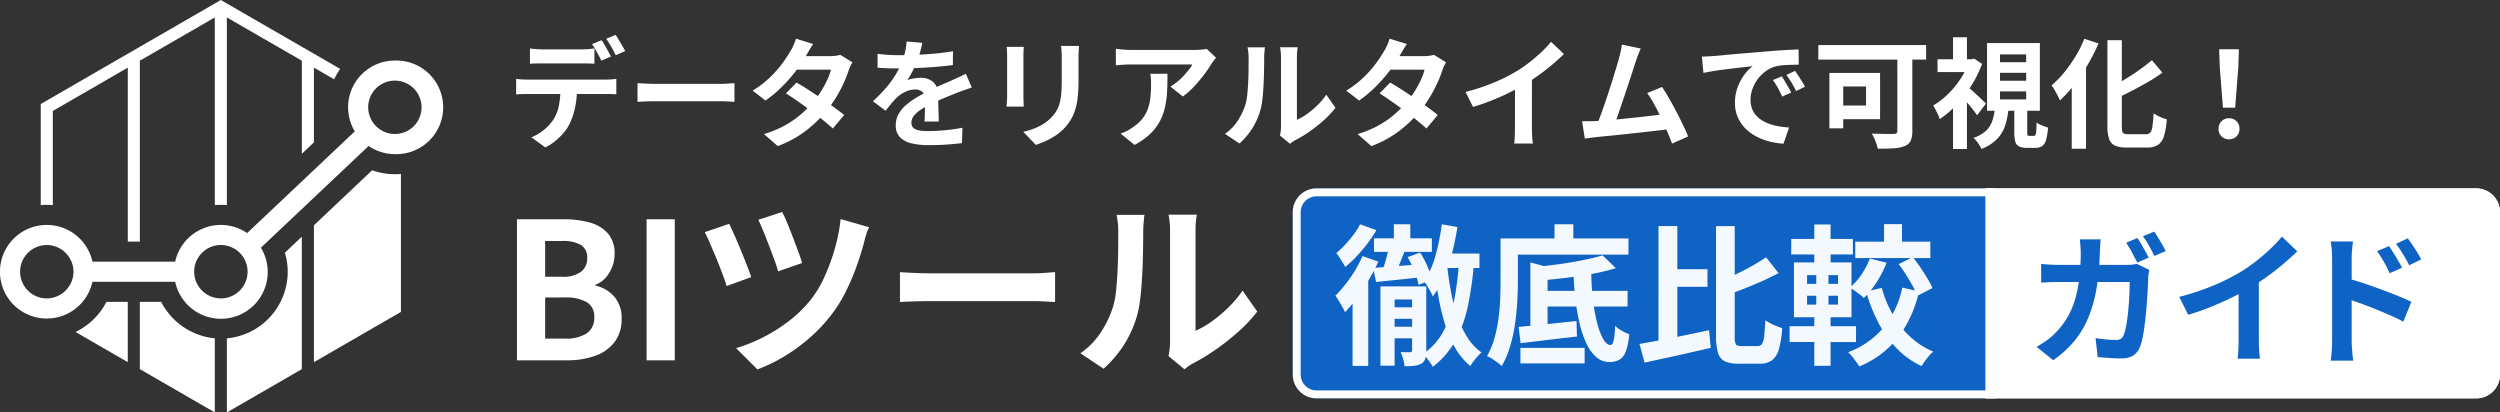 <svg xmlns="http://www.w3.org/2000/svg" width="315.218" height="52" viewBox="0 0 315.218 52">
  <rect x="0" y="0" width="315.218" height="52" fill="#333333" stroke="none"/>
  <g id="Group_94638" data-name="Group 94638" transform="translate(-143 -14.57)">
    <path id="Path_459667" data-name="Path 459667" d="M2.184,0V-17.784h5.88a12.115,12.115,0,0,1,3.276.408,4.686,4.686,0,0,1,2.3,1.368,3.8,3.8,0,0,1,.852,2.616,4.411,4.411,0,0,1-.3,1.6,4.53,4.53,0,0,1-.828,1.38,3.189,3.189,0,0,1-1.3.888v.1a4.47,4.47,0,0,1,2.376,1.38,4.068,4.068,0,0,1,.936,2.82,4.664,4.664,0,0,1-.9,2.94A5.3,5.3,0,0,1,12.036-.564,10.227,10.227,0,0,1,8.52,0ZM5.736-10.536H7.824a3.818,3.818,0,0,0,2.448-.636,2.086,2.086,0,0,0,.768-1.692,1.837,1.837,0,0,0-.792-1.68,4.544,4.544,0,0,0-2.4-.5H5.736Zm0,7.8H8.208A4.841,4.841,0,0,0,10.98-3.4a2.327,2.327,0,0,0,.948-2.052,2.051,2.051,0,0,0-.948-1.884A5.312,5.312,0,0,0,8.208-7.92H5.736ZM18.528,0V-17.784H22.08V0ZM35.616-18.7a13.606,13.606,0,0,1,.588,1.26q.348.828.72,1.8t.708,1.872q.336.9.5,1.5l-3.024,1.056a14.5,14.5,0,0,0-.468-1.452q-.324-.876-.684-1.824T33.24-16.3q-.36-.864-.624-1.416Zm10.968,1.92a6.167,6.167,0,0,0-.372.936q-.156.5-.252.936-.336,1.3-.9,2.9a29.635,29.635,0,0,1-1.344,3.2A17.312,17.312,0,0,1,41.928-5.88a19.971,19.971,0,0,1-2.8,3.012A22.353,22.353,0,0,1,35.9-.5,20.859,20.859,0,0,1,32.5,1.152L29.808-1.536A19.724,19.724,0,0,0,33.18-2.88a20.841,20.841,0,0,0,3.312-2.088,15.49,15.49,0,0,0,2.8-2.76,13.632,13.632,0,0,0,1.668-2.808,25.294,25.294,0,0,0,1.3-3.54,21.654,21.654,0,0,0,.732-3.732Zm-17.64-.432q.264.552.66,1.44t.8,1.872q.408.984.756,1.884t.564,1.524l-3.1,1.128q-.144-.48-.4-1.176t-.576-1.512q-.324-.816-.66-1.608t-.624-1.44q-.288-.648-.5-1.056Zm21.528,6.1,1.1.06q.672.036,1.4.06t1.356.024H67.224q.84,0,1.584-.06t1.224-.084v3.768l-1.224-.072q-.816-.048-1.584-.048H54.336q-1.032,0-2.112.036t-1.752.084ZM84.336-.528q.072-.36.132-.828a7.447,7.447,0,0,0,.06-.948V-16.3a10.365,10.365,0,0,0-.084-1.416,5.625,5.625,0,0,0-.108-.648h3.576a5.424,5.424,0,0,0-.1.66,12.388,12.388,0,0,0-.072,1.428V-3.72A11.834,11.834,0,0,0,89.784-4.9a16.981,16.981,0,0,0,2.076-1.74,14.4,14.4,0,0,0,1.812-2.148l1.848,2.64A17.972,17.972,0,0,1,93.132-3.6,30.622,30.622,0,0,1,90.24-1.32,24.708,24.708,0,0,1,87.384.408a5.792,5.792,0,0,0-.624.4q-.24.18-.408.324ZM73.224-.888a9.542,9.542,0,0,0,2.592-2.664A12.861,12.861,0,0,0,77.3-6.624a9.756,9.756,0,0,0,.4-1.956q.132-1.164.2-2.5t.084-2.64Q78-15.024,78-16.128a10.9,10.9,0,0,0-.06-1.236q-.06-.516-.156-.972h3.528a2.094,2.094,0,0,0-.06.4q-.036.348-.072.816t-.036.972q0,1.056-.024,2.46t-.1,2.868q-.072,1.464-.216,2.772a15.57,15.57,0,0,1-.384,2.22,13.893,13.893,0,0,1-1.644,3.78,14.372,14.372,0,0,1-2.628,3.108Z" transform="translate(206 60)" fill="#fff"/>
    <path id="Path_459666" data-name="Path 459666" d="M2.82-11.325q.36.06.8.09t.81.03H9.33q.39,0,.81-.03t.81-.09V-9.39q-.39-.03-.81-.038t-.81-.008H4.425q-.39,0-.825.008t-.78.038ZM1.08-7.485q.33.045.712.068t.728.023h9.825q.24,0,.653-.023t.712-.068v1.95q-.27-.03-.66-.037t-.7-.008H2.52q-.33,0-.728.015T1.08-5.52Zm7.68,1.05A12.26,12.26,0,0,1,8.5-3.818,8.527,8.527,0,0,1,7.77-1.725a5.345,5.345,0,0,1-.713,1.05A8.069,8.069,0,0,1,6.015.345a6.438,6.438,0,0,1-1.26.81L3-.12a5.577,5.577,0,0,0,1.53-.893A5.887,5.887,0,0,0,5.715-2.265,5.061,5.061,0,0,0,6.48-4.17a12.411,12.411,0,0,0,.195-2.265Zm3.09-5.925q.2.27.412.645t.42.75q.2.375.352.66l-1.2.525q-.24-.465-.562-1.058a11.535,11.535,0,0,0-.623-1.027Zm1.77-.675q.2.285.42.667l.443.75q.218.367.352.623l-1.2.525q-.225-.48-.562-1.065t-.638-1.005Zm2.76,6.09.69.037q.42.023.878.038t.847.015H26.85q.525,0,.99-.038t.765-.052V-4.59l-.765-.045q-.51-.03-.99-.03H18.8q-.645,0-1.32.023t-1.1.052ZM36.435-7.02q.69.39,1.507.922t1.657,1.1q.84.57,1.583,1.11t1.252.96L41.01-1.23q-.5-.45-1.223-1.043T38.22-3.487q-.84-.622-1.658-1.193T35.1-5.655Zm7.05-2.55a4.416,4.416,0,0,0-.27.495,4.49,4.49,0,0,0-.225.57,15.374,15.374,0,0,1-.607,1.537,16.943,16.943,0,0,1-.908,1.725,15.211,15.211,0,0,1-1.2,1.717,16.234,16.234,0,0,1-2.558,2.5A13.685,13.685,0,0,1,34.065.99L32.325-.525a13.347,13.347,0,0,0,2.73-1.14,11.978,11.978,0,0,0,2-1.41,14.305,14.305,0,0,0,1.478-1.5A10.492,10.492,0,0,0,39.5-5.888a13.062,13.062,0,0,0,.8-1.455,6.964,6.964,0,0,0,.472-1.3H35.7l.69-1.71h4.26a5.621,5.621,0,0,0,.712-.045,3.512,3.512,0,0,0,.593-.12Zm-4.95-2.31q-.27.39-.532.84t-.4.69a16.508,16.508,0,0,1-1.29,1.913,19.84,19.84,0,0,1-1.747,1.972,15.28,15.28,0,0,1-2.048,1.71L30.9-6a13.034,13.034,0,0,0,2.243-1.733A14.179,14.179,0,0,0,34.68-9.488a16.555,16.555,0,0,0,.99-1.507,4.967,4.967,0,0,0,.382-.727,6.246,6.246,0,0,0,.308-.833Zm13.755-.15q-.075.4-.24,1.05a12.887,12.887,0,0,1-.48,1.455q-.24.555-.548,1.148A10.572,10.572,0,0,1,50.4-7.32a2.519,2.519,0,0,1,.495-.157,5.983,5.983,0,0,1,.623-.105A5.053,5.053,0,0,1,52.1-7.62a2.306,2.306,0,0,1,1.567.54,2.01,2.01,0,0,1,.623,1.6q0,.3.007.735t.022.908q.015.472.03.922t.015.81h-1.8q.03-.255.037-.608t.015-.743q.008-.39.015-.757t.008-.668a1.155,1.155,0,0,0-.383-1A1.41,1.41,0,0,0,51.4-6.15a2.9,2.9,0,0,0-1.267.308,4.081,4.081,0,0,0-1.073.727q-.33.33-.667.735t-.728.915l-1.6-1.2A20,20,0,0,0,47.752-6.4,12.651,12.651,0,0,0,48.96-8.07a10.47,10.47,0,0,0,.81-1.65,9.08,9.08,0,0,0,.368-1.253A7.632,7.632,0,0,0,50.31-12.2Zm-5.64,1.38q.57.09,1.32.135t1.32.045q.99,0,2.167-.045t2.392-.158q1.215-.112,2.31-.293l-.015,1.74q-.8.105-1.718.188T52.552-8.9q-.952.053-1.822.075t-1.545.023q-.3,0-.743-.007t-.908-.03q-.465-.023-.885-.052ZM58.53-6.39q-.24.075-.562.187l-.645.225q-.323.112-.578.217-.72.285-1.7.69t-2.048.945a9.163,9.163,0,0,0-1.14.7,3.009,3.009,0,0,0-.7.7,1.344,1.344,0,0,0-.24.773.915.915,0,0,0,.135.517.918.918,0,0,0,.405.322,2.3,2.3,0,0,0,.675.165,8.84,8.84,0,0,0,.96.045q.96,0,2.115-.113t2.145-.307L57.285.615q-.48.06-1.215.127t-1.522.1Q53.76.87,53.04.87a8.955,8.955,0,0,1-2.1-.225,2.954,2.954,0,0,1-1.462-.773,2.07,2.07,0,0,1-.533-1.507,2.838,2.838,0,0,1,.353-1.41,4.289,4.289,0,0,1,.938-1.14,8.633,8.633,0,0,1,1.283-.922q.7-.413,1.372-.758.69-.36,1.245-.615t1.042-.457q.488-.2.938-.413.435-.195.84-.382t.825-.4Zm13.515-5.25q-.015.315-.037.683t-.022.817v2.97a17.155,17.155,0,0,1-.113,2.1,8.244,8.244,0,0,1-.337,1.575A5.59,5.59,0,0,1,70.988-2.3a6.943,6.943,0,0,1-.743.983,6.136,6.136,0,0,1-1.14.967,9.059,9.059,0,0,1-1.3.72A12.12,12.12,0,0,1,66.6.84L65.025-.81a8.841,8.841,0,0,0,2.033-.712A5.611,5.611,0,0,0,68.64-2.7a4.755,4.755,0,0,0,.63-.87,3.846,3.846,0,0,0,.368-.968,7.818,7.818,0,0,0,.18-1.207q.053-.675.053-1.545v-2.85q0-.45-.022-.817t-.068-.683Zm-6.96.12q-.015.27-.03.533t-.015.623v5.07q0,.285.015.66t.03.645H62.91q.015-.21.045-.6t.03-.72v-5.055q0-.21-.015-.548t-.045-.608Zm24.24,1.365q-.12.15-.3.382t-.285.4a14.774,14.774,0,0,1-.915,1.342,18.905,18.905,0,0,1-1.26,1.5A9.467,9.467,0,0,1,85.14-5.265L83.58-6.51a7.2,7.2,0,0,0,.885-.63,8.281,8.281,0,0,0,.8-.757q.368-.4.645-.758A4.591,4.591,0,0,0,86.34-9.3H78.525q-.465,0-.885.03t-.945.075V-11.28q.435.06.9.1t.93.045H86.61q.21,0,.51-.015t.592-.045a2.18,2.18,0,0,0,.427-.075ZM83.205-8.13q0,1.11-.045,2.145A12.066,12.066,0,0,1,82.912-4a7.148,7.148,0,0,1-.645,1.807A6.4,6.4,0,0,1,81.045-.57,8.563,8.563,0,0,1,79.05.84L77.295-.585a5.883,5.883,0,0,0,.765-.322,5.49,5.49,0,0,0,.81-.5,5.337,5.337,0,0,0,1.162-1.05,4.317,4.317,0,0,0,.682-1.207,6.193,6.193,0,0,0,.33-1.425,14.637,14.637,0,0,0,.09-1.687q0-.345-.015-.668a4.343,4.343,0,0,0-.09-.683Zm14.19,7.8q.045-.225.083-.517a4.654,4.654,0,0,0,.037-.593v-8.745a6.479,6.479,0,0,0-.052-.885,3.515,3.515,0,0,0-.068-.4H99.63a3.39,3.39,0,0,0-.06.412,7.741,7.741,0,0,0-.045.892v7.845A7.4,7.4,0,0,0,100.8-3.06a10.613,10.613,0,0,0,1.3-1.088A9,9,0,0,0,103.23-5.49l1.155,1.65a11.232,11.232,0,0,1-1.492,1.59,19.138,19.138,0,0,1-1.808,1.425A15.443,15.443,0,0,1,99.3.255,3.621,3.621,0,0,0,98.91.5q-.15.112-.255.2ZM90.45-.555A5.964,5.964,0,0,0,92.07-2.22,8.038,8.038,0,0,0,93-4.14a6.1,6.1,0,0,0,.247-1.222q.083-.728.128-1.56t.052-1.65q.007-.817.007-1.507a6.814,6.814,0,0,0-.037-.773q-.038-.323-.1-.608H95.5a1.308,1.308,0,0,0-.037.248q-.022.217-.045.51t-.022.608q0,.66-.015,1.537t-.06,1.793q-.045.915-.135,1.732a9.732,9.732,0,0,1-.24,1.388,8.684,8.684,0,0,1-1.027,2.362A8.983,8.983,0,0,1,92.28.66ZM111.285-7.02q.69.39,1.507.922t1.658,1.1q.84.57,1.583,1.11t1.252.96L115.86-1.23q-.5-.45-1.223-1.043T113.07-3.487q-.84-.622-1.658-1.193t-1.463-.975Zm7.05-2.55a4.414,4.414,0,0,0-.27.495,4.49,4.49,0,0,0-.225.57,15.376,15.376,0,0,1-.607,1.537,16.943,16.943,0,0,1-.908,1.725,15.211,15.211,0,0,1-1.2,1.717,16.234,16.234,0,0,1-2.558,2.5A13.685,13.685,0,0,1,108.915.99l-1.74-1.515a13.347,13.347,0,0,0,2.73-1.14,11.978,11.978,0,0,0,2-1.41,14.305,14.305,0,0,0,1.477-1.5,10.491,10.491,0,0,0,.968-1.312,13.062,13.062,0,0,0,.795-1.455,6.964,6.964,0,0,0,.472-1.3h-5.07l.69-1.71h4.26a5.621,5.621,0,0,0,.713-.045,3.512,3.512,0,0,0,.592-.12Zm-4.95-2.31q-.27.39-.532.84t-.4.69a16.509,16.509,0,0,1-1.29,1.913,19.841,19.841,0,0,1-1.748,1.972,15.279,15.279,0,0,1-2.048,1.71L105.75-6a13.034,13.034,0,0,0,2.243-1.733,14.179,14.179,0,0,0,1.537-1.755,16.555,16.555,0,0,0,.99-1.507,4.967,4.967,0,0,0,.382-.727,6.246,6.246,0,0,0,.308-.833Zm7.4,6.045a26.249,26.249,0,0,0,3.667-1.222,21.818,21.818,0,0,0,2.888-1.463,16.364,16.364,0,0,0,1.567-1.1q.788-.623,1.485-1.283a12.585,12.585,0,0,0,1.178-1.26l1.62,1.545q-.69.675-1.507,1.365t-1.7,1.32q-.885.63-1.755,1.155-.855.495-1.913,1.02t-2.227.99q-1.17.465-2.355.825Zm6.24-1.725,2.13-.5V-1.3q0,.33.015.72t.045.728a3.576,3.576,0,0,0,.075.517h-2.37q.03-.18.052-.517T127-.585q.015-.39.015-.72Zm15.855-3.75q-.15.33-.315.743t-.33.922l-.345,1.073q-.21.653-.465,1.425t-.533,1.59q-.277.817-.533,1.582t-.48,1.387q-.225.623-.39,1.013l-2.22.075q.21-.48.465-1.17t.54-1.507q.285-.818.563-1.673t.525-1.65q.248-.795.45-1.47t.323-1.1q.15-.585.232-.967t.128-.773Zm2.685,4.845q.405.6.87,1.41t.923,1.688q.457.878.847,1.688t.645,1.455l-2.025.9q-.255-.69-.622-1.56t-.8-1.77q-.427-.9-.87-1.7a11.57,11.57,0,0,0-.848-1.343ZM137.13-2.16q.51-.03,1.238-.083t1.567-.135q.84-.083,1.717-.172t1.725-.188q.848-.1,1.583-.187t1.245-.165l.45,1.92q-.555.075-1.327.165t-1.658.187q-.885.1-1.8.2t-1.785.195q-.87.09-1.605.158t-1.245.127q-.285.03-.667.082t-.743.1l-.345-2.19h.833Q136.77-2.145,137.13-2.16Zm13.455-8.13q.45-.015.855-.037t.615-.038q.465-.03,1.147-.1t1.53-.143q.848-.075,1.808-.15t1.995-.165q.78-.075,1.553-.128t1.47-.09q.7-.038,1.223-.052l.015,1.92q-.405,0-.93.015t-1.042.052a5.189,5.189,0,0,0-.923.143,3.766,3.766,0,0,0-1.26.608,4.708,4.708,0,0,0-1.012,1A4.828,4.828,0,0,0,156.96-6.2a3.943,3.943,0,0,0-.24,1.343,3.037,3.037,0,0,0,.262,1.3,2.855,2.855,0,0,0,.72.96,4.037,4.037,0,0,0,1.073.66,6.412,6.412,0,0,0,1.327.4,11.586,11.586,0,0,0,1.477.18L160.875.69a9.336,9.336,0,0,1-1.837-.3,7.769,7.769,0,0,1-1.673-.66A5.367,5.367,0,0,1,156.008-1.3a4.685,4.685,0,0,1-.915-1.395,4.432,4.432,0,0,1-.337-1.763,5.55,5.55,0,0,1,.345-1.988,6.345,6.345,0,0,1,.863-1.59A5.2,5.2,0,0,1,156.99-9.09q-.42.06-1.012.12t-1.275.142q-.683.083-1.387.172t-1.357.2q-.652.112-1.178.217ZM160.65-7.8q.195.27.412.637t.428.735q.21.367.36.667l-1.14.51q-.285-.63-.548-1.11a9.03,9.03,0,0,0-.622-.975Zm1.68-.69q.2.27.428.622t.457.72q.225.368.375.653l-1.125.54q-.3-.6-.577-1.065a10.559,10.559,0,0,0-.652-.96Zm12.9-2.745h1.89V-.93a3,3,0,0,1-.21,1.253,1.364,1.364,0,0,1-.765.667,4.332,4.332,0,0,1-1.38.278q-.84.052-1.995.052A6.016,6.016,0,0,0,172.59.7a7.5,7.5,0,0,0-.277-.7,5.152,5.152,0,0,0-.307-.585l1.117.03q.563.015,1.013.015h.63a.557.557,0,0,0,.36-.09.42.42,0,0,0,.105-.33Zm-8.565,3h1.74v6.99h-1.74Zm.735,0h5.655V-2.4H167.4V-4.125h3.885v-2.4H167.4Zm-2.13-3.51h13.59v1.83H165.27Zm24.705,7.89h1.635V-.75a.925.925,0,0,0,.045.375q.045.075.2.075h.6a.209.209,0,0,0,.188-.113,1.275,1.275,0,0,0,.1-.472q.03-.36.045-1.1a2.025,2.025,0,0,0,.42.255q.255.12.533.225t.488.165a7.115,7.115,0,0,1-.255,1.568,1.383,1.383,0,0,1-.5.772,1.5,1.5,0,0,1-.833.21h-1.05a2.279,2.279,0,0,1-1.012-.18A.926.926,0,0,1,190.1.42a4.488,4.488,0,0,1-.12-1.155Zm-1.8-4.395v1h3.3v-1Zm0,2.34V-4.9h3.3V-5.91Zm0-4.665v.99h3.3v-.99ZM186.54-12h6.66v8.535h-6.66Zm1,8.115h1.725a10.757,10.757,0,0,1-.4,2.16A4.536,4.536,0,0,1,187.86.037a5.529,5.529,0,0,1-2.025,1.313,3.86,3.86,0,0,0-.255-.48,4.626,4.626,0,0,0-.367-.518,2.948,2.948,0,0,0-.383-.4A4.205,4.205,0,0,0,186.473-1a3.166,3.166,0,0,0,.765-1.29A8.54,8.54,0,0,0,187.545-3.885ZM180.3-9.96h4.575v1.62H180.3Zm1.95,5.115,1.755-2.1v8.3H182.25Zm0-7.89h1.755V-9.21H182.25Zm1.71,6.12q.18.135.525.443t.735.668q.39.36.713.668t.472.457l-1.11,1.485q-.21-.3-.5-.675t-.637-.78q-.345-.4-.66-.758T182.94-5.7Zm.315-3.345h.345l.3-.075.99.66A14.319,14.319,0,0,1,184.538-6.6a15.651,15.651,0,0,1-1.868,2.407,11.88,11.88,0,0,1-2.1,1.778,3.32,3.32,0,0,0-.217-.577q-.157-.338-.323-.645t-.285-.487A9.419,9.419,0,0,0,181.6-5.55a11.606,11.606,0,0,0,1.59-1.927,9.887,9.887,0,0,0,1.088-2.168Zm17.445-2.4h1.815V-1.545a3.206,3.206,0,0,0,.053.675.375.375,0,0,0,.24.293,1.7,1.7,0,0,0,.548.067h2.19a.7.7,0,0,0,.563-.217,1.612,1.612,0,0,0,.27-.795q.083-.577.143-1.627a4.627,4.627,0,0,0,.81.457,4.869,4.869,0,0,0,.855.307,10.041,10.041,0,0,1-.345,2.07,2.084,2.084,0,0,1-.735,1.132,2.377,2.377,0,0,1-1.4.353h-2.58a3.624,3.624,0,0,1-1.47-.24,1.4,1.4,0,0,1-.743-.84,5,5,0,0,1-.217-1.65Zm5.61,2.52,1.32,1.575a20.34,20.34,0,0,1-1.8,1.163q-.975.563-1.988,1.088t-1.988.975a3.671,3.671,0,0,0-.315-.727q-.225-.413-.4-.7.93-.45,1.868-1.02t1.792-1.185Q206.67-9.285,207.33-9.84Zm-8.52-2.7,1.785.585a23.383,23.383,0,0,1-1.35,2.663,24.288,24.288,0,0,1-1.672,2.49,15.978,15.978,0,0,1-1.838,2.033q-.09-.225-.277-.585t-.4-.727a6.374,6.374,0,0,0-.375-.592,12.006,12.006,0,0,0,1.59-1.628,17.821,17.821,0,0,0,1.425-2.025A15,15,0,0,0,198.81-12.54Zm-1.59,4.23,1.785-1.785.015.03V1.32h-1.8Zm19.065,4.455-.4-5.13-.075-2.235h2.49l-.075,2.235-.4,5.13Zm.765,3.99a1.281,1.281,0,0,1-.945-.375,1.281,1.281,0,0,1-.375-.945,1.3,1.3,0,0,1,.375-.96,1.281,1.281,0,0,1,.945-.375,1.281,1.281,0,0,1,.945.375,1.3,1.3,0,0,1,.375.96A1.281,1.281,0,0,1,218-.24,1.281,1.281,0,0,1,217.05.135Z" transform="translate(207 32)" fill="#fff"/>
    <g id="Group_93016" data-name="Group 93016" transform="translate(-5 -4)">
      <path id="Path_274756" data-name="Path 274756" d="M3,0H88.684V26.473H3a3,3,0,0,1-3-3V3A3,3,0,0,1,3,0Z" transform="translate(311 42.324)" fill="#0e63c4"/>
      <path id="Path_274756_-_Outline" data-name="Path 274756 - Outline" d="M3,1A2,2,0,0,0,1,3V23.473a2,2,0,0,0,2,2H87.684V1H3M3,0H88.684V26.473H3a3,3,0,0,1-3-3V3A3,3,0,0,1,3,0Z" transform="translate(311 42.324)" fill="#fff"/>
      <path id="Rectangle_16131" data-name="Rectangle 16131" d="M0,0H61.858a3,3,0,0,1,3,3V23.473a3,3,0,0,1-3,3H0a0,0,0,0,1,0,0V0A0,0,0,0,1,0,0Z" transform="translate(398.36 42.324)" fill="#fff"/>
      <path id="Rectangle_16131_-_Outline" data-name="Rectangle 16131 - Outline" d="M1,1V25.473H61.858a2,2,0,0,0,2-2V3a2,2,0,0,0-2-2H1M0,0H61.858a3,3,0,0,1,3,3V23.473a3,3,0,0,1-3,3H0Z" transform="translate(398.36 42.324)" fill="#fff"/>
      <path id="Path_459668" data-name="Path 459668" d="M13.965-12.464h4.484v1.824H13.471ZM13.7-16.15l1.976.342q-.266,1.672-.675,3.287A20.228,20.228,0,0,1,13.994-9.51a10.921,10.921,0,0,1-1.435,2.461,3.367,3.367,0,0,0-.276-.608q-.2-.361-.427-.741a3.8,3.8,0,0,0-.418-.589A10.054,10.054,0,0,0,12.9-12.179,27.887,27.887,0,0,0,13.7-16.15Zm.684,5.263q.19,1.767.513,3.42a21.288,21.288,0,0,0,.836,3.088,12.371,12.371,0,0,0,1.244,2.565A6.519,6.519,0,0,0,18.715.019a3.36,3.36,0,0,0-.494.475q-.266.3-.513.627a4.507,4.507,0,0,0-.4.608A8.37,8.37,0,0,1,15.457-.446a13.755,13.755,0,0,1-1.283-2.879,27.606,27.606,0,0,1-.855-3.458q-.342-1.862-.551-3.895Zm1.5-.893,1.9.095a42.962,42.962,0,0,1-.76,5.691A16.333,16.333,0,0,1,15.438-1.52a10.579,10.579,0,0,1-2.878,3.344,3.511,3.511,0,0,0-.313-.523Q12.027.988,11.78.684a3.33,3.33,0,0,0-.456-.475,8.137,8.137,0,0,0,2.594-2.888A14.346,14.346,0,0,0,15.285-6.7,37.236,37.236,0,0,0,15.884-11.78ZM7.657-16.15H9.728v2.66H7.657ZM5.149-14.383h7.3v1.71h-7.3ZM7.03-13.262l2.014.437q-.361.893-.713,1.8A16.329,16.329,0,0,1,7.657-9.5l-1.6-.418q.19-.475.38-1.054t.342-1.187Q6.935-12.768,7.03-13.262ZM5.054-10.64q1.2-.095,2.812-.219t3.306-.276L11.229-9.5q-1.539.19-3.059.342t-2.755.285Zm4.332-1.368,1.577-.57A10.916,10.916,0,0,1,11.9-10.83a9.064,9.064,0,0,1,.561,1.672l-1.691.646a7.813,7.813,0,0,0-.513-1.72A13.259,13.259,0,0,0,9.386-12.008ZM6.745-5.681H11v1.444H6.745ZM6.8-3.23h4.275v1.463H6.8ZM5.966-8.322H11.02v1.653H7.752V1.672H5.966Zm3.99,0h1.786V-.228A3.565,3.565,0,0,1,11.619.788a1.091,1.091,0,0,1-.5.637,2.382,2.382,0,0,1-.893.266,11.2,11.2,0,0,1-1.216.057A5.36,5.36,0,0,0,8.826.836a5.5,5.5,0,0,0-.314-.874q.4.019.75.019h.466a.221.221,0,0,0,.228-.247ZM3.4-16.15l2.052.741a14.836,14.836,0,0,1-1.13,1.691q-.656.855-1.368,1.615a13.13,13.13,0,0,1-1.434,1.33Q1.406-11,1.2-11.333t-.418-.655a6.005,6.005,0,0,0-.38-.532,12.118,12.118,0,0,0,1.14-1.092q.57-.618,1.073-1.283A7.582,7.582,0,0,0,3.4-16.15Zm.3,4.009,2,.7a25.277,25.277,0,0,1-1.207,2.3Q3.8-7.961,3.03-6.906A16.835,16.835,0,0,1,1.5-5.073,6.094,6.094,0,0,0,1.178-5.7Q.95-6.1.713-6.5a6.717,6.717,0,0,0-.428-.646,15.99,15.99,0,0,0,1.89-2.28A15.43,15.43,0,0,0,3.7-12.141ZM2.451-8,4.408-9.975l.019.038V1.71H2.451Zm23.56.247H37.126v1.976H26.011ZM23.617-.57h8.094V1.387H23.617Zm-.228-2.641q.95-.095,2.138-.209t2.508-.256q1.32-.143,2.651-.276l.057,1.957q-1.254.133-2.518.285l-2.441.294q-1.178.143-2.147.257Zm1.482-8.132,2.166.589v8.246H24.871Zm9.1-.893,1.672,1.615a24.916,24.916,0,0,1-2.84.694q-1.567.294-3.2.5T26.429-9.1a3.975,3.975,0,0,0-.219-.874,4.849,4.849,0,0,0-.371-.836q1.1-.114,2.233-.256t2.194-.333q1.064-.19,2.024-.4T33.972-12.236Zm-3.686,1.767h2.261a32.981,32.981,0,0,0,.19,3.619,22.391,22.391,0,0,0,.532,3.059,8.552,8.552,0,0,0,.779,2.1q.437.76.931.76.266,0,.4-.589a10.53,10.53,0,0,0,.171-1.824,4.514,4.514,0,0,0,.855.617,4.885,4.885,0,0,0,.931.428A8.206,8.206,0,0,1,36.9-.114,1.984,1.984,0,0,1,36.09.931a2.537,2.537,0,0,1-1.264.285A2.469,2.469,0,0,1,33.193.608a5,5,0,0,1-1.244-1.7,12.9,12.9,0,0,1-.874-2.565,26.046,26.046,0,0,1-.542-3.211Q30.343-8.607,30.286-10.469ZM27.911-16.15h2.375v2.869H27.911Zm-5.7,1.786H37.24v2.033H22.211Zm-1.1,0h2.185v5.358q0,1.159-.076,2.556t-.285,2.86A19.536,19.536,0,0,1,22.316-.76a11.629,11.629,0,0,1-1.055,2.489,5.094,5.094,0,0,0-.532-.446q-.342-.257-.7-.485A3.3,3.3,0,0,0,19.4.475a9.87,9.87,0,0,0,.931-2.233,17.739,17.739,0,0,0,.513-2.479q.171-1.273.219-2.5t.047-2.271Zm21.3,3.876H47.2v2.223H42.408Zm-1.387-5.434H43.4V-.513L41.021.038ZM38.627-1.064q1.14-.19,2.584-.465t3.04-.608L47.4-2.793,47.614-.57q-1.425.323-2.907.665T41.838.731q-1.387.295-2.565.561Zm15.96-10.925,1.577,1.995q-.969.513-2.052,1t-2.194.922q-1.112.437-2.156.817a5.6,5.6,0,0,0-.323-.921,6.648,6.648,0,0,0-.456-.884q.988-.4,2-.884t1.947-1.016Q53.865-11.5,54.587-11.989Zm-6.308-3.933h2.356v13.87a2.3,2.3,0,0,0,.142,1.045q.142.209.674.209h2.071a.623.623,0,0,0,.561-.276,2.458,2.458,0,0,0,.266-.979q.085-.7.142-1.995a7.234,7.234,0,0,0,1.036.57,7.478,7.478,0,0,0,1.093.418,13,13,0,0,1-.4,2.6A2.682,2.682,0,0,1,55.356.979a2.608,2.608,0,0,1-1.624.447H51.11a3.964,3.964,0,0,1-1.72-.3A1.705,1.705,0,0,1,48.526.047a7.2,7.2,0,0,1-.247-2.118Zm21.185-.247h2.261V-13H69.464Zm1.843,5.035,1.786-.874q.475.589.95,1.292t.883,1.378a9.2,9.2,0,0,1,.637,1.226l-1.919.988a8.227,8.227,0,0,0-.57-1.245q-.38-.693-.836-1.415T71.307-11.134Zm-3.629-.7,2.109.532a13.5,13.5,0,0,1-1.264,2.461,11,11,0,0,1-1.605,1.985A5.249,5.249,0,0,0,66.4-7.3q-.323-.247-.665-.484a6.336,6.336,0,0,0-.589-.371,7.834,7.834,0,0,0,1.472-1.662A10.113,10.113,0,0,0,67.678-11.837Zm-1.843-2.128H75.3v2.071H65.835Zm3.344,5.833A14.531,14.531,0,0,0,70.566-4.76a11.753,11.753,0,0,0,2.166,2.765,9.8,9.8,0,0,0,2.945,1.9,3.687,3.687,0,0,0-.532.523q-.285.333-.532.674t-.418.627A10.649,10.649,0,0,1,71.06-.5a13.8,13.8,0,0,1-2.28-3.183A20.954,20.954,0,0,1,67.2-7.676Zm2.584-.038,2.109.475a14.9,14.9,0,0,1-2.632,5.8,12.137,12.137,0,0,1-4.893,3.667q-.152-.247-.4-.589T65.426.5a5.222,5.222,0,0,0-.484-.522,10.629,10.629,0,0,0,4.484-3.145A11.711,11.711,0,0,0,71.763-8.17Zm-14-6.137h7.771v1.957H57.76Zm-.209,11H65.93v2H57.551Zm3.116-12.825h2.052v5.548H60.667Zm.247,5.567h1.539v5.282h.266V1.691H60.667V-5.282h.247Zm-1.159,3.42v1.121h3.9V-7.144Zm0-2.6v1.1h3.9v-1.1Zm-1.653-1.6H65.36v6.916H58.1Z" transform="translate(316.091 63)" fill="#f4f9ff"/>
      <path id="Path_459669" data-name="Path 459669" d="M13.842-14.418a8.665,8.665,0,0,1,.5.783q.261.459.513.909t.414.774l-1.44.63q-.288-.558-.666-1.269a12.615,12.615,0,0,0-.738-1.233Zm2.124-.81q.234.342.513.8t.531.9q.252.441.414.747l-1.44.63q-.27-.576-.666-1.278a11.154,11.154,0,0,0-.774-1.206Zm-6.75.972q-.036.324-.063.81l-.045.81a31.37,31.37,0,0,1-.45,4.752A16.739,16.739,0,0,1,7.578-4.2,11.5,11.5,0,0,1,5.8-1.323,13.532,13.532,0,0,1,3.222.99L1.134-.7a12.743,12.743,0,0,0,1.2-.756,8.078,8.078,0,0,0,1.161-.99A9.658,9.658,0,0,0,4.986-4.365a10.206,10.206,0,0,0,.981-2.259,16.118,16.118,0,0,0,.549-2.709A27.273,27.273,0,0,0,6.7-12.6q0-.2-.018-.5t-.045-.621q-.027-.315-.063-.531Zm6.12,3.852q-.036.234-.081.522a3.074,3.074,0,0,0-.045.432q-.018.576-.063,1.476t-.126,1.935q-.081,1.035-.2,2.07t-.279,1.908a7.139,7.139,0,0,1-.4,1.431A2.263,2.263,0,0,1,13.311.4a2.679,2.679,0,0,1-1.485.36q-.774,0-1.548-.054T8.838.594L8.568-1.8q.666.108,1.332.171t1.188.063a1.219,1.219,0,0,0,.666-.144,1.054,1.054,0,0,0,.36-.486,5.376,5.376,0,0,0,.27-.936q.126-.594.216-1.341t.153-1.539q.063-.792.09-1.53t.027-1.332H4.086q-.45,0-1.116.018t-1.26.072V-11.16q.576.072,1.224.1t1.152.027H12.42q.342,0,.693-.027a4.314,4.314,0,0,0,.657-.1ZM19.116-7a31.5,31.5,0,0,0,4.4-1.467,26.181,26.181,0,0,0,3.465-1.755,19.638,19.638,0,0,0,1.881-1.323q.945-.747,1.782-1.539A15.1,15.1,0,0,0,32.058-14.6L34-12.744q-.828.81-1.809,1.638T30.15-9.522q-1.062.756-2.106,1.386-1.026.594-2.3,1.224T23.076-5.724q-1.4.558-2.826.99ZM26.6-9.072l2.556-.594v8.1q0,.4.018.864t.054.873a4.294,4.294,0,0,0,.09.621H26.478q.036-.216.063-.621T26.586-.7q.018-.468.018-.864Zm18.972-4.32q.252.36.558.846t.585.972q.279.486.495.9l-1.566.7Q45.4-10.548,45.153-11t-.5-.873q-.252-.423-.594-.891Zm2.358-.99q.27.36.585.828t.612.945a9.268,9.268,0,0,1,.5.891l-1.512.738q-.288-.576-.549-1.017t-.522-.846q-.261-.4-.6-.837ZM38.394-1.458v-10.35q0-.486-.045-1.1a9.445,9.445,0,0,0-.135-1.08h2.808q-.054.468-.108,1.044t-.054,1.134v10.35q0,.234.027.693t.072.945q.045.486.081.864H38.214a11.756,11.756,0,0,0,.135-1.251Q38.394-.936,38.394-1.458Zm1.944-7.866q.9.234,2.007.6t2.241.792q1.134.423,2.142.828t1.656.729l-1.008,2.5q-.774-.414-1.692-.81t-1.863-.783q-.945-.387-1.845-.711t-1.638-.558Z" transform="translate(403.655 63)" fill="#0e63c4"/>
    </g>
    <g id="Group_92891" data-name="Group 92891" transform="translate(42.467 14.57)">
      <g id="Group_92887" data-name="Group 92887" transform="translate(100.533)">
        <path id="Path_274308" data-name="Path 274308" d="M152.7,25.863V13.988l9.452-5.458V30.46h1.52V7.653L173.123,2.2V25.863c.253-.025.507-.036.76-.036a7.555,7.555,0,0,1,.76.036V2.2L184.1,7.653V19.386l1.52-1.434V8.53L188.176,10a8.394,8.394,0,0,1,.755-1.313l-3.315-1.916L184.1,5.9,174.644.441,173.884,0l-.76.441L163.671,5.9l-1.52.877L152.7,12.235l-1.521.877V25.863a7.485,7.485,0,0,1,.76-.036C152.192,25.828,152.445,25.838,152.7,25.863Z" transform="translate(-146.04)" fill="#fff"/>
        <path id="Path_274309" data-name="Path 274309" d="M500.092,212.037a8.06,8.06,0,0,1-2.1-.466l-7.349,6.943v17.257l9.452-5.458,1.52-.877v-17.4a7.515,7.515,0,0,1-.76.035C500.6,212.073,500.346,212.063,500.092,212.037Z" transform="translate(-451.063 -190.107)" fill="#fff"/>
        <path id="Path_274310" data-name="Path 274310" d="M390.155,298.57a8.441,8.441,0,0,1-7.673,8.4v9.341l9.452-5.458v-16.7l-2.134,2.017A8.352,8.352,0,0,1,390.155,298.57Z" transform="translate(-353.878 -264.308)" fill="#fff"/>
        <path id="Path_274311" data-name="Path 274311" d="M277.015,375.182h-2.691v8.479l9.452,5.458v-9.341A8.526,8.526,0,0,1,277.015,375.182Z" transform="translate(-256.693 -337.12)" fill="#fff"/>
        <path id="Path_274312" data-name="Path 274312" d="M195.907,378.076a8.392,8.392,0,0,1-1.465.907l6.584,3.8v-7.6h-2.691A8.453,8.453,0,0,1,195.907,378.076Z" transform="translate(-184.915 -337.12)" fill="#fff"/>
        <path id="Path_274313" data-name="Path 274313" d="M150.323,75.286a5.885,5.885,0,0,0-5.053,8.925L131.692,97.034a5.89,5.89,0,0,0-9.072,3.609H112.19a5.9,5.9,0,1,0,0,2.534h10.43a5.9,5.9,0,1,0,10.811-4.3l13.578-12.823a5.832,5.832,0,0,0,3.315,1.024,5.9,5.9,0,1,0,0-11.794ZM109.443,103.4a3.787,3.787,0,0,1-.4.618,1.311,1.311,0,0,1-.137.157,3.009,3.009,0,0,1-.608.527,2.768,2.768,0,0,1-.264.157,2.248,2.248,0,0,1-.294.142,1.792,1.792,0,0,1-.259.1.879.879,0,0,1-.106.036,2.534,2.534,0,0,1-.264.066c-.076.015-.157.03-.233.041-.056.01-.111.015-.172.02-.091.005-.183.01-.274.01a3.365,3.365,0,1,1,0-6.731c.091,0,.182.005.274.01.061.005.116.01.172.02.076.01.157.025.233.041a2.508,2.508,0,0,1,.264.066.876.876,0,0,1,.106.035,1.781,1.781,0,0,1,.259.1,2.234,2.234,0,0,1,.294.142,2.766,2.766,0,0,1,.264.157,2.84,2.84,0,0,1,.451.365,1.25,1.25,0,0,1,.117.117.12.12,0,0,1,.041.046,1.318,1.318,0,0,1,.137.157,3.786,3.786,0,0,1,.4.618,3.327,3.327,0,0,1,0,2.99Zm18.935,1.87a3.256,3.256,0,0,1-.446-.03,1.719,1.719,0,0,1-.233-.041,2.708,2.708,0,0,1-.335-.086,2.333,2.333,0,0,1-.294-.111,2.249,2.249,0,0,1-.294-.142,1.762,1.762,0,0,1-.279-.167,2.441,2.441,0,0,1-.258-.193,2.387,2.387,0,0,1-.238-.218,3.051,3.051,0,0,1-.385-.461,1.7,1.7,0,0,1-.1-.157,2.82,2.82,0,0,1-.253-.492,3.356,3.356,0,0,1,0-2.534,2.82,2.82,0,0,1,.253-.492,1.7,1.7,0,0,1,.1-.157,3.05,3.05,0,0,1,.385-.461,2.386,2.386,0,0,1,.238-.218,2.441,2.441,0,0,1,.258-.193,1.762,1.762,0,0,1,.279-.167,2.236,2.236,0,0,1,.294-.142,2.063,2.063,0,0,1,.294-.112,2.728,2.728,0,0,1,.335-.086,1.87,1.87,0,0,1,.233-.041,3.256,3.256,0,0,1,.446-.03,2.757,2.757,0,0,1,.289.015.359.359,0,0,1,.076.005,2.923,2.923,0,0,1,.593.122.849.849,0,0,1,.106.035.018.018,0,0,1,.01.005,1.134,1.134,0,0,1,.2.071.4.4,0,0,1,.081.035l.04.015,0,.005a3.321,3.321,0,0,1,1.743,1.84,3.738,3.738,0,0,1,.172.588c.02.1.036.208.046.309s.015.213.015.319A3.37,3.37,0,0,1,128.378,105.275Zm21.945-20.729a2.754,2.754,0,0,1-.289-.015.358.358,0,0,1-.076-.005,2.85,2.85,0,0,1-.461-.086,1.329,1.329,0,0,1-.152-.041.287.287,0,0,1-.061-.02,1.717,1.717,0,0,1-.269-.1.178.178,0,0,1-.046-.02l-.041-.015.005-.005a3.321,3.321,0,0,1-1.743-1.84,3.745,3.745,0,0,1-.172-.588,3.019,3.019,0,0,1-.046-.309q-.015-.16-.015-.319a3.365,3.365,0,1,1,3.365,3.365Z" transform="translate(-100.533 -67.648)" fill="#fff"/>
      </g>
    </g>
  </g>
</svg>

